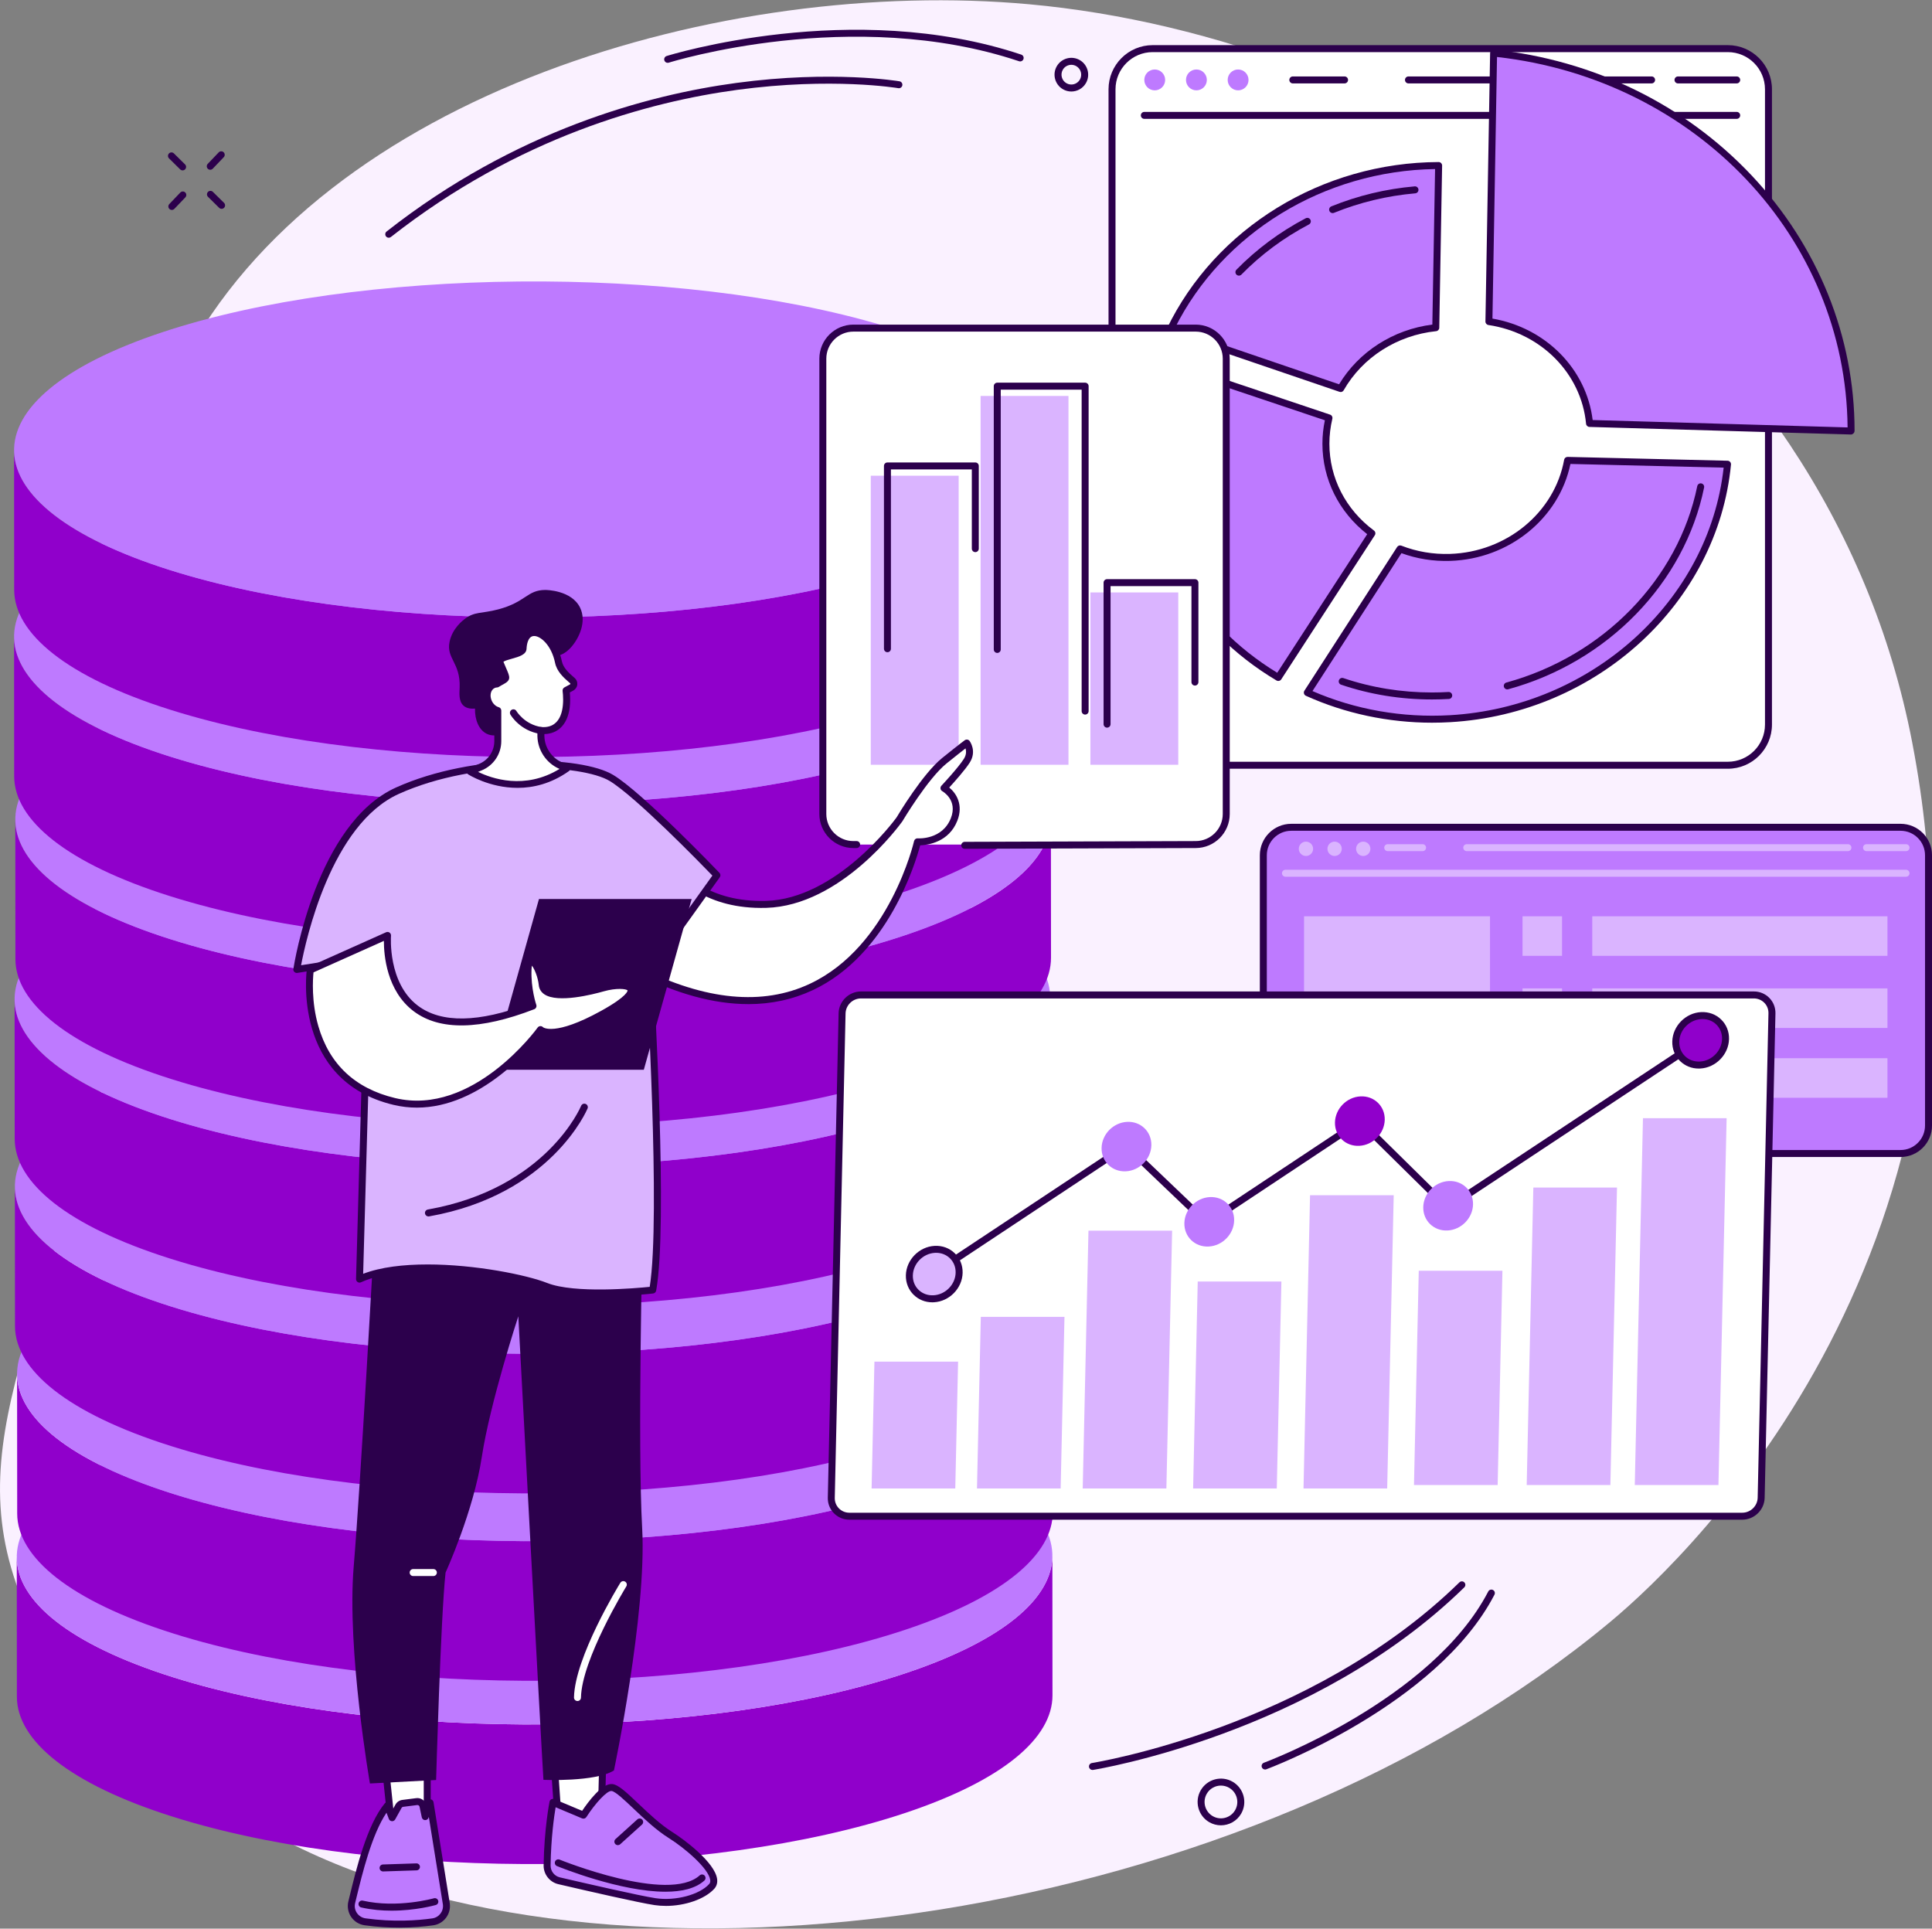 <svg width="561" height="560" viewBox="0 0 561 560" fill="none" xmlns="http://www.w3.org/2000/svg">
<rect x="0" y="0" width="561" height="560" fill="#808080" stroke="none"/>
<g clip-path="url(#clip0_2682_2354)">
<path d="M6.361 464.263C22.69 504.655 61.054 523.677 85.575 535.836C182.227 583.76 361.438 559.157 467.523 470.97C492.347 450.332 583.282 361.445 555.26 215.608C530.488 86.684 405.21 10.886 298.798 1.233C210.638 -6.768 93.758 26.765 52.844 105.568C27.116 155.12 57.822 170.753 36.586 282.933C18.205 380.029 -13.61 414.858 6.364 464.266L6.361 464.263Z" fill="#FAF1FF"/>
<path d="M305.58 451.721L305.61 492.257C305.629 504.542 291.435 516.857 262.92 526.385C205.889 545.437 112.821 546.244 53.205 528.427C52.224 528.133 51.259 527.838 50.297 527.535C20.091 518.019 4.92 505.364 4.902 492.678L4.871 452.141C4.889 464.827 20.063 477.48 50.267 486.998C51.229 487.302 52.194 487.596 53.174 487.891C112.791 505.707 205.858 504.904 262.889 485.848C291.405 476.321 305.598 464.006 305.58 451.721Z" fill="#9000CB"/>
<path d="M257.262 415.968C258.245 416.263 259.21 416.557 260.175 416.864C319.639 435.597 320.852 466.48 262.89 485.848C205.862 504.901 112.791 505.707 53.174 487.891C52.194 487.599 51.229 487.302 50.267 486.998C-9.187 468.265 -10.4 437.382 47.562 418.014C104.584 398.961 197.645 398.155 257.262 415.971V415.968Z" fill="#BE7AFF"/>
<path d="M305.67 398.504L305.7 439.041C305.719 451.325 291.525 463.641 263.01 473.168C205.982 492.221 112.911 493.027 53.294 475.211C52.314 474.916 51.349 474.622 50.387 474.318C20.181 464.803 5.01 452.147 4.992 439.461L4.961 398.925C4.979 411.611 20.153 424.263 50.357 433.782C51.319 434.085 52.284 434.38 53.264 434.674C112.881 452.491 205.948 451.687 262.979 432.632C291.495 423.104 305.688 410.789 305.67 398.504Z" fill="#9000CB"/>
<path d="M257.352 362.752C258.335 363.046 259.3 363.341 260.265 363.647C319.729 382.381 320.942 413.264 262.979 432.632C205.952 451.684 112.881 452.491 53.264 434.674C52.284 434.383 51.319 434.085 50.357 433.782C-9.097 415.048 -10.31 384.165 47.652 364.797C104.674 345.745 197.735 344.938 257.352 362.755V362.752Z" fill="#BE7AFF"/>
<path d="M305.033 344.089L305.064 384.625C305.082 396.91 290.889 409.225 262.373 418.753C205.345 437.805 112.274 438.612 52.658 420.795C51.678 420.504 50.712 420.206 49.751 419.903C19.544 410.387 4.373 397.732 4.355 385.045L4.324 344.509C4.343 357.195 19.516 369.848 49.72 379.366C50.682 379.67 51.647 379.964 52.627 380.259C112.244 398.075 205.311 397.272 262.342 378.216C290.858 368.689 305.051 356.373 305.033 344.089Z" fill="#9000CB"/>
<path d="M256.715 308.336C257.698 308.631 258.663 308.925 259.628 309.232C319.092 327.962 320.305 358.848 262.343 378.216C205.315 397.269 112.244 398.075 52.628 380.259C51.647 379.964 50.682 379.67 49.72 379.366C-9.734 360.633 -10.947 329.75 47.015 310.382C104.037 291.329 197.098 290.523 256.715 308.339V308.336Z" fill="#BE7AFF"/>
<path d="M304.947 289.713L304.978 330.25C304.996 342.534 290.803 354.849 262.287 364.377C205.259 383.429 112.189 384.236 52.572 366.419C51.592 366.125 50.627 365.831 49.665 365.527C19.458 356.012 4.287 343.356 4.269 330.67L4.238 290.133C4.257 302.82 19.43 315.472 49.634 324.991C50.596 325.294 51.561 325.589 52.541 325.883C112.158 343.699 205.225 342.896 262.256 323.841C290.772 314.313 304.965 301.998 304.947 289.713Z" fill="#9000CB"/>
<path d="M256.629 253.961C257.612 254.255 258.578 254.549 259.543 254.856C319.006 273.586 320.219 304.472 262.257 323.841C205.226 342.893 112.158 343.699 52.542 325.883C51.561 325.592 50.596 325.294 49.634 324.991C-9.82 306.257 -11.033 275.374 46.929 256.006C103.951 236.954 197.012 236.147 256.629 253.964V253.961Z" fill="#BE7AFF"/>
<path d="M305.154 237.539L305.185 278.076C305.203 290.36 291.01 302.675 262.494 312.203C205.466 331.255 112.396 332.062 52.779 314.245C51.799 313.954 50.834 313.657 49.872 313.353C19.665 303.838 4.494 291.182 4.476 278.496L4.445 237.959C4.464 250.646 19.637 263.298 49.841 272.817C50.803 273.12 51.768 273.415 52.748 273.709C112.365 291.526 205.432 290.722 262.463 271.667C290.979 262.139 305.172 249.824 305.154 237.539Z" fill="#9000CB"/>
<path d="M256.836 201.787C257.82 202.081 258.785 202.375 259.75 202.682C319.213 221.412 320.426 252.299 262.464 271.667C205.436 290.719 112.365 291.526 52.749 273.709C51.768 273.418 50.803 273.12 49.841 272.817C-9.613 254.083 -10.826 223.2 47.136 203.832C104.158 184.78 197.219 183.973 256.836 201.79V201.787Z" fill="#BE7AFF"/>
<path d="M304.795 184.433L304.825 224.97C304.844 237.254 290.65 249.569 262.135 259.097C205.107 278.149 112.036 278.956 52.419 261.139C51.439 260.848 50.474 260.551 49.512 260.247C19.306 250.731 4.135 238.076 4.117 225.39L4.086 184.853C4.104 197.54 19.278 210.192 49.482 219.71C50.444 220.014 51.409 220.308 52.389 220.603C112.006 238.419 205.073 237.616 262.104 218.561C290.62 209.033 304.813 196.718 304.795 184.433Z" fill="#9000CB"/>
<path d="M256.481 148.681C257.464 148.975 258.429 149.269 259.394 149.576C318.858 168.306 320.071 199.192 262.108 218.561C205.08 237.613 112.01 238.419 52.393 220.603C51.413 220.312 50.448 220.014 49.486 219.711C-9.968 200.977 -11.182 170.094 46.781 150.726C103.803 131.674 196.864 130.867 256.481 148.684V148.681Z" fill="#BE7AFF"/>
<path d="M304.795 130.287L304.825 170.824C304.844 183.108 290.65 195.424 262.135 204.951C205.107 224.004 112.036 224.81 52.419 206.994C51.439 206.702 50.474 206.405 49.512 206.101C19.306 196.586 4.135 183.93 4.117 171.244L4.086 130.708C4.104 143.394 19.278 156.046 49.482 165.565C50.444 165.868 51.409 166.163 52.389 166.457C112.006 184.274 205.073 183.47 262.104 164.415C290.62 154.887 304.813 142.572 304.795 130.287Z" fill="#9000CB"/>
<path d="M256.481 94.538C257.464 94.832 258.429 95.127 259.394 95.433C318.858 114.164 320.071 145.05 262.108 164.418C205.08 183.47 112.01 184.277 52.393 166.46C51.413 166.166 50.448 165.871 49.486 165.568C-9.968 146.834 -11.182 115.951 46.781 96.583C103.803 77.531 196.864 76.724 256.481 94.541V94.538Z" fill="#BE7AFF"/>
<path d="M551.874 240.21H374.948C370.468 240.21 366.836 243.846 366.836 248.33V326.815C366.836 331.3 370.468 334.935 374.948 334.935H551.874C556.355 334.935 559.987 331.3 559.987 326.815V248.33C559.987 243.846 556.355 240.21 551.874 240.21Z" fill="#BE7AFF"/>
<path d="M551.877 335.947H374.947C369.917 335.947 365.824 331.85 365.824 326.815V248.33C365.824 243.295 369.917 239.198 374.947 239.198H551.877C556.907 239.198 561 243.295 561 248.33V326.815C561 331.85 556.907 335.947 551.877 335.947ZM374.947 241.222C371.032 241.222 367.849 244.411 367.849 248.327V326.812C367.849 330.731 371.035 333.917 374.947 333.917H551.877C555.792 333.917 558.975 330.728 558.975 326.812V248.327C558.975 244.408 555.789 241.222 551.877 241.222H374.947Z" fill="#2C004C"/>
<path d="M553.462 254.568H373.261C372.7 254.568 372.25 254.114 372.25 253.556C372.25 252.998 372.703 252.544 373.261 252.544H553.462C554.023 252.544 554.473 252.998 554.473 253.556C554.473 254.114 554.019 254.568 553.462 254.568Z" fill="#DAB4FF"/>
<path d="M381.293 246.457C381.293 247.607 380.362 248.539 379.213 248.539C378.064 248.539 377.133 247.607 377.133 246.457C377.133 245.307 378.064 244.375 379.213 244.375C380.362 244.375 381.293 245.307 381.293 246.457Z" fill="#DAB4FF"/>
<path d="M389.613 246.457C389.613 247.607 388.682 248.539 387.533 248.539C386.384 248.539 385.453 247.607 385.453 246.457C385.453 245.307 386.384 244.375 387.533 244.375C388.682 244.375 389.613 245.307 389.613 246.457Z" fill="#DAB4FF"/>
<path d="M397.93 246.457C397.93 247.607 396.999 248.539 395.85 248.539C394.701 248.539 393.77 247.607 393.77 246.457C393.77 245.307 394.701 244.375 395.85 244.375C396.999 244.375 397.93 245.307 397.93 246.457Z" fill="#DAB4FF"/>
<path d="M553.461 247.138H541.988C541.427 247.138 540.977 246.684 540.977 246.126C540.977 245.567 541.43 245.114 541.988 245.114H553.461C554.021 245.114 554.472 245.567 554.472 246.126C554.472 246.684 554.018 247.138 553.461 247.138Z" fill="#DAB4FF"/>
<path d="M536.588 247.138H425.902C425.341 247.138 424.891 246.684 424.891 246.126C424.891 245.567 425.344 245.114 425.902 245.114H536.588C537.148 245.114 537.599 245.567 537.599 246.126C537.599 246.684 537.145 247.138 536.588 247.138Z" fill="#DAB4FF"/>
<path d="M413.081 247.138H402.956C402.396 247.138 401.945 246.684 401.945 246.126C401.945 245.567 402.399 245.114 402.956 245.114H413.081C413.642 245.114 414.092 245.567 414.092 246.126C414.092 246.684 413.639 247.138 413.081 247.138Z" fill="#DAB4FF"/>
<path d="M432.652 266.052H378.66V318.747H432.652V266.052Z" fill="#DAB4FF"/>
<path d="M453.575 266.052H442.102V277.536H453.575V266.052Z" fill="#DAB4FF"/>
<path d="M548.06 266.052H462.348V277.536H548.06V266.052Z" fill="#DAB4FF"/>
<path d="M453.575 286.993H442.102V298.477H453.575V286.993Z" fill="#DAB4FF"/>
<path d="M548.06 286.993H462.348V298.477H548.06V286.993Z" fill="#DAB4FF"/>
<path d="M453.575 307.938H442.102V319.422H453.575V307.938Z" fill="#DAB4FF"/>
<path d="M548.06 307.263H462.348V318.747H548.06V307.263Z" fill="#DAB4FF"/>
<path d="M505.895 440.246H246.648C243.677 440.246 241.321 437.851 241.388 434.895L244.522 294.239C244.59 291.283 247.05 288.888 250.021 288.888H509.268C512.239 288.888 514.595 291.283 514.528 294.239L511.394 434.895C511.327 437.851 508.867 440.246 505.895 440.246Z" fill="white"/>
<path d="M505.893 441.258H246.647C244.928 441.258 243.329 440.59 242.14 439.375C240.961 438.17 240.336 436.569 240.373 434.874L243.507 294.218C243.583 290.722 246.506 287.876 250.02 287.876H509.266C510.985 287.876 512.584 288.545 513.773 289.759C514.952 290.964 515.577 292.565 515.541 294.261L512.407 434.916C512.33 438.412 509.407 441.258 505.893 441.258ZM250.017 289.903C247.596 289.903 245.584 291.86 245.529 294.264L242.395 434.92C242.37 436.066 242.793 437.149 243.586 437.958C244.389 438.78 245.477 439.234 246.644 439.234H505.89C508.311 439.234 510.326 437.278 510.378 434.874L513.512 294.218C513.537 293.071 513.114 291.992 512.321 291.179C511.518 290.357 510.431 289.903 509.263 289.903H250.017Z" fill="#2C004C"/>
<path d="M307.985 432.193H283.688L284.8 382.368H309.094L307.985 432.193Z" fill="#DAB4FF"/>
<path d="M277.384 432.193H253.09L253.911 395.367H278.205L277.384 432.193Z" fill="#DAB4FF"/>
<path d="M338.685 432.193H314.391L316.06 357.339H340.354L338.685 432.193Z" fill="#DAB4FF"/>
<path d="M370.743 432.193H346.449L347.788 372.102H372.085L370.743 432.193Z" fill="#DAB4FF"/>
<path d="M402.801 432.193H378.504L380.403 347.048H404.697L402.801 432.193Z" fill="#DAB4FF"/>
<path d="M434.879 431.187H410.582L411.97 368.971H436.264L434.879 431.187Z" fill="#DAB4FF"/>
<path d="M467.609 431.187H443.312L445.239 344.813H469.533L467.609 431.187Z" fill="#DAB4FF"/>
<path d="M498.989 431.188H474.695L477.07 324.681H501.364L498.989 431.188Z" fill="#DAB4FF"/>
<path d="M271.077 370.823C270.749 370.823 270.427 370.663 270.231 370.369C269.922 369.903 270.05 369.274 270.516 368.965L326.46 331.875C326.855 331.614 327.376 331.66 327.716 331.985L350.591 353.819L394.381 324.758C394.78 324.494 395.31 324.543 395.65 324.88L420.498 349.369L493.261 301.222C493.726 300.912 494.354 301.041 494.664 301.507C494.973 301.973 494.844 302.602 494.379 302.912L420.933 351.51C420.535 351.774 420.005 351.721 419.665 351.387L394.82 326.901L351.038 355.956C350.643 356.217 350.122 356.171 349.779 355.846L326.904 334.009L271.634 370.654C271.463 370.768 271.27 370.823 271.077 370.823Z" fill="#2C004C"/>
<path d="M334.323 332.543C334.234 336.508 330.928 339.891 326.937 340.099C322.945 340.308 319.783 337.266 319.869 333.301C319.958 329.336 323.263 325.953 327.255 325.745C331.247 325.536 334.409 328.578 334.323 332.543Z" fill="#BE7AFF"/>
<path d="M402.092 325.144C402.003 329.109 398.698 332.491 394.706 332.7C390.714 332.908 387.553 329.866 387.638 325.901C387.727 321.936 391.033 318.554 395.025 318.345C399.016 318.137 402.178 321.179 402.092 325.144Z" fill="#9000CB"/>
<path d="M358.362 354.383C358.273 358.348 354.967 361.731 350.976 361.939C346.984 362.148 343.822 359.106 343.908 355.141C343.997 351.176 347.302 347.793 351.294 347.585C355.286 347.376 358.448 350.418 358.362 354.383Z" fill="#BE7AFF"/>
<path d="M278.506 369.559C278.417 373.524 275.112 376.907 271.12 377.115C267.128 377.324 263.967 374.282 264.052 370.317C264.141 366.352 267.447 362.969 271.439 362.761C275.431 362.552 278.592 365.594 278.506 369.559Z" fill="#DAB4FF"/>
<path d="M270.728 378.14C268.672 378.14 266.77 377.385 265.33 375.987C263.804 374.506 262.992 372.485 263.041 370.295C263.139 365.818 266.886 361.985 271.386 361.749C273.617 361.633 275.687 362.393 277.232 363.89C278.757 365.371 279.569 367.391 279.52 369.581C279.422 374.058 275.675 377.891 271.175 378.127C271.025 378.137 270.878 378.14 270.728 378.14ZM271.827 363.764C271.717 363.764 271.604 363.764 271.493 363.773C268.026 363.954 265.143 366.901 265.066 370.338C265.029 371.958 265.624 373.448 266.739 374.53C267.872 375.628 269.41 376.186 271.065 376.1C274.533 375.919 277.415 372.973 277.492 369.535C277.529 367.916 276.934 366.426 275.819 365.343C274.762 364.316 273.356 363.764 271.827 363.764Z" fill="#2C004C"/>
<path d="M427.729 349.725C427.64 353.69 424.335 357.073 420.343 357.281C416.351 357.49 413.189 354.448 413.275 350.483C413.364 346.518 416.67 343.135 420.661 342.927C424.653 342.718 427.815 345.76 427.729 349.725Z" fill="#BE7AFF"/>
<path d="M501.049 301.685C500.96 305.65 497.655 309.032 493.663 309.241C489.671 309.449 486.51 306.407 486.595 302.442C486.684 298.477 489.99 295.095 493.982 294.886C497.973 294.678 501.135 297.72 501.049 301.685Z" fill="#9000CB"/>
<path d="M493.271 310.265C491.215 310.265 489.312 309.511 487.873 308.112C486.347 306.631 485.535 304.61 485.584 302.421C485.685 297.944 489.429 294.111 493.929 293.875C496.156 293.761 498.23 294.518 499.771 296.015C501.297 297.496 502.109 299.517 502.06 301.706C501.959 306.184 498.215 310.017 493.715 310.253C493.565 310.262 493.418 310.265 493.267 310.265H493.271ZM494.37 295.892C494.26 295.892 494.147 295.892 494.036 295.901C490.569 296.082 487.686 299.029 487.609 302.467C487.572 304.086 488.167 305.576 489.282 306.659C490.415 307.76 491.95 308.315 493.611 308.229C497.079 308.048 499.961 305.101 500.038 301.663C500.075 300.044 499.48 298.554 498.365 297.472C497.308 296.444 495.902 295.892 494.373 295.892H494.37Z" fill="#2C004C"/>
<path d="M501.718 14.118H334.699C328.182 14.118 322.898 19.407 322.898 25.93V210.385C322.898 216.909 328.182 222.197 334.699 222.197H501.718C508.235 222.197 513.519 216.909 513.519 210.385V25.93C513.519 19.407 508.235 14.118 501.718 14.118Z" fill="white"/>
<path d="M501.717 223.209H334.698C327.634 223.209 321.887 217.457 321.887 210.385V25.93C321.887 18.859 327.634 13.106 334.698 13.106H501.717C508.782 13.106 514.529 18.859 514.529 25.93V210.385C514.529 217.457 508.782 223.209 501.717 223.209ZM334.698 15.133C328.749 15.133 323.912 19.978 323.912 25.93V210.385C323.912 216.34 328.752 221.182 334.698 221.182H501.717C507.666 221.182 512.504 216.337 512.504 210.385V25.93C512.504 19.975 507.663 15.133 501.717 15.133H334.698Z" fill="#2C004C"/>
<path d="M504.293 34.514H332.281C331.72 34.514 331.27 34.06 331.27 33.502C331.27 32.944 331.723 32.49 332.281 32.49H504.293C504.853 32.49 505.304 32.944 505.304 33.502C505.304 34.06 504.85 34.514 504.293 34.514Z" fill="#2C004C"/>
<path d="M338.331 23.204C338.331 24.876 336.977 26.234 335.304 26.234C333.631 26.234 332.277 24.879 332.277 23.204C332.277 21.53 333.631 20.175 335.304 20.175C336.977 20.175 338.331 21.53 338.331 23.204Z" fill="#BE7AFF"/>
<path d="M347.406 26.234C349.077 26.234 350.432 24.878 350.432 23.204C350.432 21.531 349.077 20.175 347.406 20.175C345.734 20.175 344.379 21.531 344.379 23.204C344.379 24.878 345.734 26.234 347.406 26.234Z" fill="#BE7AFF"/>
<path d="M359.511 26.234C361.183 26.234 362.538 24.878 362.538 23.204C362.538 21.531 361.183 20.175 359.511 20.175C357.84 20.175 356.484 21.531 356.484 23.204C356.484 24.878 357.84 26.234 359.511 26.234Z" fill="#BE7AFF"/>
<path d="M504.291 24.219H487.245C486.685 24.219 486.234 23.765 486.234 23.207C486.234 22.649 486.688 22.195 487.245 22.195H504.291C504.852 22.195 505.302 22.649 505.302 23.207C505.302 23.765 504.848 24.219 504.291 24.219Z" fill="#2C004C"/>
<path d="M479.579 24.219H408.98C408.419 24.219 407.969 23.765 407.969 23.207C407.969 22.649 408.422 22.195 408.98 22.195H479.579C480.14 22.195 480.59 22.649 480.59 23.207C480.59 23.765 480.137 24.219 479.579 24.219Z" fill="#2C004C"/>
<path d="M390.424 24.219H375.398C374.837 24.219 374.387 23.765 374.387 23.207C374.387 22.649 374.84 22.195 375.398 22.195H390.424C390.985 22.195 391.435 22.649 391.435 23.207C391.435 23.765 390.982 24.219 390.424 24.219Z" fill="#2C004C"/>
<path d="M389.288 112.811C394.787 103.179 405.023 96.378 416.912 95.145L417.739 48.062C383.584 48.175 353.439 67.439 339.711 95.909L389.288 112.808V112.811Z" fill="#BE7AFF"/>
<path d="M389.289 113.826C389.179 113.826 389.072 113.808 388.961 113.771L339.384 96.871C339.108 96.776 338.888 96.571 338.777 96.304C338.667 96.037 338.673 95.734 338.799 95.473C352.928 66.172 383.912 47.166 417.737 47.053H417.74C418.01 47.053 418.27 47.163 418.46 47.356C418.65 47.55 418.757 47.813 418.751 48.086L417.924 95.17C417.915 95.682 417.526 96.108 417.017 96.16C405.67 97.335 395.634 103.75 390.168 113.32C389.984 113.642 389.644 113.832 389.289 113.832V113.826ZM341.127 95.323L388.833 111.585C394.555 102.097 404.573 95.685 415.914 94.24L416.708 49.086C384.455 49.57 354.996 67.595 341.127 95.323Z" fill="#2C004C"/>
<path d="M386.956 61.876C386.555 61.876 386.178 61.637 386.019 61.242C385.811 60.723 386.059 60.131 386.577 59.923C394.306 56.792 402.452 54.839 410.785 54.115C411.339 54.066 411.832 54.48 411.881 55.038C411.93 55.596 411.517 56.087 410.959 56.136C402.829 56.841 394.882 58.745 387.336 61.803C387.211 61.852 387.082 61.876 386.956 61.876Z" fill="#2C004C"/>
<path d="M359.746 80.033C359.492 80.033 359.235 79.938 359.038 79.745C358.64 79.352 358.631 78.712 359.023 78.313C364.859 72.349 371.627 67.322 379.145 63.373C379.641 63.112 380.251 63.302 380.511 63.799C380.771 64.296 380.581 64.906 380.085 65.167C372.754 69.018 366.155 73.918 360.469 79.73C360.27 79.932 360.01 80.033 359.746 80.033Z" fill="#2C004C"/>
<path d="M455.179 133.679C452.379 149.15 438.299 161.312 421.051 161.848C415.907 162.008 410.993 161.118 406.536 159.38L379.613 201.106C392.128 206.761 406.266 209.53 421.054 208.68C464.057 206.209 497.869 173.802 501.625 134.792L455.182 133.679H455.179Z" fill="#BE7AFF"/>
<path d="M415.892 209.842C403.166 209.842 390.581 207.175 379.197 202.029C378.928 201.906 378.725 201.673 378.643 201.391C378.56 201.109 378.603 200.802 378.762 200.554L405.685 158.828C405.945 158.423 406.454 158.26 406.904 158.432C411.374 160.177 416.128 160.983 421.021 160.833C437.463 160.321 451.408 148.825 454.184 133.495C454.273 133.004 454.698 132.658 455.204 132.664L501.647 133.777C501.929 133.783 502.193 133.909 502.379 134.118C502.566 134.326 502.655 134.608 502.631 134.887C498.761 175.083 463.714 207.239 421.11 209.689C419.37 209.79 417.629 209.839 415.892 209.839V209.842ZM381.106 200.658C393.473 206.037 407.235 208.456 420.993 207.668C462.226 205.298 496.206 174.479 500.501 135.78L456.01 134.712C452.713 150.548 438.167 162.33 421.085 162.86C416.196 163.017 411.444 162.259 406.944 160.615L381.106 200.658Z" fill="#2C004C"/>
<path d="M415.805 203.093C406.71 203.093 397.831 201.652 389.419 198.809C388.889 198.631 388.604 198.055 388.785 197.524C388.963 196.994 389.538 196.708 390.068 196.889C398.273 199.662 406.933 201.066 415.808 201.066C417.401 201.066 419.016 201.02 420.609 200.928C421.17 200.894 421.644 201.321 421.678 201.882C421.709 202.44 421.283 202.918 420.725 202.952C419.096 203.047 417.441 203.093 415.808 203.093H415.805Z" fill="#2C004C"/>
<path d="M437.669 200.177C437.225 200.177 436.818 199.879 436.692 199.428C436.545 198.889 436.864 198.331 437.403 198.183C465.578 190.493 487.339 168.107 492.838 141.152C492.948 140.603 493.481 140.248 494.033 140.361C494.581 140.474 494.933 141.008 494.823 141.557C489.171 169.254 466.844 192.25 437.936 200.137C437.847 200.161 437.758 200.174 437.669 200.174V200.177Z" fill="#2C004C"/>
<path d="M371.188 196.715L398.359 154.866C390.231 148.843 385.008 139.469 385.008 128.837C385.008 126.267 385.317 123.765 385.896 121.352L336.129 104.654C333.455 112.499 332.012 120.843 332.012 129.487C332.012 158.113 347.703 182.762 371.188 196.712V196.715Z" fill="#BE7AFF"/>
<path d="M371.188 197.73C371.013 197.73 370.832 197.684 370.673 197.589C345.831 182.832 331 157.374 331 129.49C331 120.913 332.403 112.449 335.17 104.329C335.35 103.802 335.92 103.517 336.45 103.695L386.217 120.392C386.717 120.557 387.002 121.079 386.879 121.588C386.309 123.961 386.021 126.399 386.021 128.834C386.021 138.763 390.739 147.954 398.962 154.047C399.391 154.366 399.501 154.964 399.207 155.415L372.036 197.264C371.843 197.561 371.519 197.724 371.188 197.724V197.73ZM336.769 105.939C334.284 113.557 333.025 121.471 333.025 129.49C333.025 156.338 347.154 180.885 370.872 195.344L396.998 155.105C388.723 148.628 383.996 139.107 383.996 128.84C383.996 126.552 384.235 124.265 384.707 122.026L336.769 105.942V105.939Z" fill="#2C004C"/>
<path d="M432.344 93.367C448.051 95.706 460.127 107.89 461.564 122.946L537.509 125.148C537.509 125.117 537.509 125.084 537.509 125.053C537.509 69.285 493.118 21.561 433.704 15.418L432.344 93.367Z" fill="#BE7AFF"/>
<path d="M537.496 126.163C537.496 126.163 537.48 126.163 537.474 126.163L461.529 123.961C461.017 123.946 460.597 123.553 460.551 123.044C459.161 108.442 447.498 96.651 432.192 94.369C431.69 94.296 431.319 93.857 431.328 93.348L432.689 15.4C432.695 15.118 432.817 14.848 433.029 14.658C433.24 14.471 433.522 14.382 433.804 14.409C462.681 17.396 489.251 30.365 508.619 50.932C527.897 71.404 538.516 97.727 538.516 125.053C538.516 125.326 538.405 125.639 538.209 125.829C538.019 126.016 537.762 126.163 537.496 126.163ZM462.469 121.959L536.488 124.105C535.991 69.012 492.477 23.036 434.692 16.544L433.366 92.505C448.852 95.182 460.643 107.12 462.466 121.959H462.469Z" fill="#2C004C"/>
<path d="M347.195 95.271H247.795C242.897 95.271 238.926 99.245 238.926 104.148V236.349C238.926 241.252 242.897 245.227 247.795 245.227H347.195C352.093 245.227 356.064 241.252 356.064 236.349V104.148C356.064 99.245 352.093 95.271 347.195 95.271Z" fill="white"/>
<path d="M278.368 138.126H252.852V222.059H278.368V138.126Z" fill="#DAB4FF"/>
<path d="M310.255 114.964H284.738V222.059H310.255V114.964Z" fill="#DAB4FF"/>
<path d="M342.137 172.02H316.621V222.059H342.137V172.02Z" fill="#DAB4FF"/>
<path d="M257.687 189.376C257.126 189.376 256.676 188.923 256.676 188.364V135.289C256.676 134.731 257.129 134.277 257.687 134.277H283.203C283.764 134.277 284.214 134.731 284.214 135.289V159.303C284.214 159.861 283.761 160.315 283.203 160.315C282.645 160.315 282.192 159.861 282.192 159.303V136.304H258.701V188.364C258.701 188.923 258.247 189.376 257.69 189.376H257.687Z" fill="#2C004C"/>
<path d="M315.091 207.487C314.53 207.487 314.08 207.033 314.08 206.475V113.139H290.588V188.573C290.588 189.131 290.135 189.585 289.577 189.585C289.02 189.585 288.566 189.131 288.566 188.573V112.124C288.566 111.566 289.02 111.112 289.577 111.112H315.094C315.654 111.112 316.105 111.566 316.105 112.124V206.475C316.105 207.033 315.651 207.487 315.094 207.487H315.091Z" fill="#2C004C"/>
<path d="M321.46 211.278C320.9 211.278 320.449 210.824 320.449 210.266V169.18C320.449 168.622 320.903 168.168 321.46 168.168H346.976C347.537 168.168 347.987 168.622 347.987 169.18V198.049C347.987 198.607 347.534 199.061 346.976 199.061C346.419 199.061 345.966 198.607 345.966 198.049V170.192H322.474V210.263C322.474 210.821 322.021 211.274 321.463 211.274L321.46 211.278Z" fill="#2C004C"/>
<path d="M280.128 246.46C279.57 246.46 279.117 246.009 279.117 245.451C279.117 244.893 279.567 244.436 280.124 244.433L347.195 244.212C351.53 244.212 355.056 240.686 355.056 236.349V104.148C355.056 99.812 351.533 96.286 347.198 96.286H247.798C243.466 96.286 239.94 99.812 239.94 104.148V236.349C239.94 240.686 243.463 244.212 247.798 244.212H248.741C249.302 244.212 249.752 244.666 249.752 245.224C249.752 245.782 249.299 246.236 248.741 246.236H247.798C242.348 246.236 237.918 241.799 237.918 236.346V104.145C237.918 98.69 242.351 94.256 247.798 94.256H347.198C352.648 94.256 357.081 98.693 357.081 104.145V236.346C357.081 241.802 352.648 246.236 347.198 246.236L280.131 246.457H280.128V246.46Z" fill="#2C004C"/>
<path d="M112.105 514.83L113.711 530.147L124.056 531.362V513.202L112.105 514.83Z" fill="white"/>
<path d="M124.054 532.374C124.015 532.374 123.975 532.374 123.935 532.368L113.589 531.153C113.118 531.098 112.75 530.724 112.701 530.252L111.096 514.934C111.037 514.392 111.423 513.898 111.966 513.824L123.917 512.193C124.208 512.156 124.499 512.242 124.719 512.435C124.94 512.628 125.065 512.904 125.065 513.199V531.359C125.065 531.647 124.943 531.923 124.725 532.116C124.538 532.282 124.3 532.371 124.051 532.371L124.054 532.374ZM114.631 529.234L123.043 530.221V514.361L113.213 515.701L114.631 529.234Z" fill="#2C004C"/>
<path d="M125.685 558.025C121.374 558.632 114.304 559.166 106.001 558.016C103.281 557.639 101.48 554.999 102.135 552.328C103.964 544.891 107.11 530.788 112.517 524.25L113.859 527.795L115.713 524.456C115.967 523.999 116.423 523.689 116.941 523.625L121.003 523.11C121.852 523.002 122.639 523.564 122.817 524.401L123.464 527.476L124.879 523.438L129.603 552.837C129.934 555.348 128.191 557.666 125.685 558.019V558.025Z" fill="#BE7AFF"/>
<path d="M115.905 559.706C112.863 559.706 109.481 559.519 105.866 559.019C104.282 558.801 102.858 557.915 101.963 556.593C101.069 555.275 100.775 553.634 101.154 552.088L101.547 550.485C103.418 542.778 106.555 529.878 111.739 523.607C111.969 523.327 112.33 523.196 112.686 523.254C113.041 523.312 113.338 523.557 113.467 523.895L114.037 525.4L114.833 523.968C115.244 523.229 115.985 522.73 116.821 522.622L120.881 522.107C122.103 521.954 123.258 522.671 123.69 523.787L123.929 523.107C124.082 522.668 124.514 522.395 124.974 522.432C125.436 522.475 125.81 522.822 125.883 523.282L130.607 552.68C131.015 555.765 128.87 558.599 125.828 559.028C123.276 559.387 119.885 559.709 115.905 559.709V559.706ZM112.226 526.339C107.956 532.677 105.208 543.99 103.513 550.96L103.121 552.57C102.876 553.573 103.057 554.597 103.639 555.452C104.215 556.302 105.128 556.869 106.145 557.01C114.254 558.136 121.172 557.636 125.546 557.019C127.489 556.747 128.861 554.931 128.604 552.972L124.517 527.544L124.422 527.814C124.272 528.243 123.849 528.51 123.402 528.488C122.949 528.458 122.572 528.13 122.477 527.685L121.83 524.609C121.763 524.29 121.46 524.073 121.135 524.113L117.073 524.628C116.874 524.652 116.699 524.772 116.601 524.947L114.747 528.283C114.554 528.626 114.181 528.832 113.789 528.801C113.396 528.774 113.056 528.519 112.915 528.148L112.229 526.333L112.226 526.339Z" fill="#2C004C"/>
<path d="M113.697 554.778C110.909 554.778 107.895 554.532 104.889 553.846C104.344 553.72 104.004 553.177 104.127 552.631C104.252 552.085 104.794 551.745 105.34 551.868C115.379 554.158 125.881 551.215 125.988 551.184C126.524 551.031 127.085 551.34 127.241 551.88C127.394 552.42 127.085 552.978 126.546 553.134C126.224 553.226 120.685 554.778 113.7 554.778H113.697Z" fill="#2C004C"/>
<path d="M111.23 543.392C110.688 543.392 110.238 542.959 110.219 542.414C110.201 541.856 110.639 541.386 111.197 541.368L120.896 541.049C120.896 541.049 120.917 541.049 120.929 541.049C121.472 541.049 121.922 541.481 121.94 542.027C121.959 542.585 121.521 543.055 120.963 543.073L111.264 543.392C111.264 543.392 111.243 543.392 111.23 543.392Z" fill="#2C004C"/>
<path d="M160.566 506.676L162.117 529.028H174.564L175.143 506.676H160.566Z" fill="white"/>
<path d="M174.56 530.04H162.11C161.577 530.04 161.136 529.629 161.099 529.096L159.549 506.744C159.531 506.465 159.629 506.189 159.819 505.983C160.009 505.778 160.278 505.661 160.56 505.661H175.139C175.412 505.661 175.673 505.772 175.866 505.968C176.055 506.164 176.16 506.428 176.153 506.701L175.574 529.053C175.559 529.602 175.112 530.04 174.564 530.04H174.56ZM163.057 528.013H173.574L174.101 507.688H161.648L163.057 528.013Z" fill="#2C004C"/>
<path d="M158.862 541.644C158.832 543.76 160.275 545.615 162.333 546.093C169.49 547.762 185.613 551.472 190.212 552.159C196.18 553.048 203.517 551.218 206.669 547.725C209.822 544.229 199.608 535.885 194.758 532.849C187.556 528.338 180.635 519.427 177.734 519.025C174.833 518.623 169.416 527.05 169.416 527.05L160.563 523.328C160.563 523.328 159.019 530.92 158.859 541.644H158.862Z" fill="#BE7AFF"/>
<path d="M193.316 553.395C192.216 553.395 191.122 553.318 190.062 553.162C185.577 552.493 170.621 549.065 162.104 547.081C159.602 546.498 157.812 544.204 157.852 541.629C158.012 530.936 159.559 523.202 159.574 523.125C159.635 522.828 159.825 522.573 160.092 522.432C160.361 522.291 160.677 522.276 160.956 522.395L169.034 525.793C170.787 523.177 174.898 517.618 177.872 518.025C179.567 518.259 181.711 520.227 185.351 523.689C188.368 526.553 191.787 529.801 195.292 531.997C198.432 533.962 207.549 540.675 208.229 545.566C208.382 546.667 208.101 547.651 207.417 548.409C204.679 551.441 198.904 553.401 193.313 553.401L193.316 553.395ZM161.339 524.75C160.91 527.299 159.997 533.619 159.877 541.659C159.853 543.288 160.983 544.738 162.564 545.109C169.396 546.701 185.783 550.475 190.363 551.159C196.122 552.018 203.101 550.172 205.919 547.047C206.097 546.851 206.324 546.51 206.229 545.842C205.769 542.545 198.962 536.679 194.223 533.711C190.543 531.408 187.048 528.087 183.96 525.155C181.389 522.714 178.73 520.187 177.597 520.031C176.237 519.841 172.717 523.794 170.269 527.599C170.002 528.013 169.478 528.176 169.025 527.986L161.335 524.753L161.339 524.75Z" fill="#2C004C"/>
<path d="M193.213 549.28C180.137 549.28 162.718 542.236 161.731 541.834C161.214 541.622 160.966 541.031 161.177 540.512C161.388 539.994 161.98 539.746 162.497 539.957C162.813 540.086 194.092 552.739 203.175 544.53C203.589 544.155 204.229 544.186 204.606 544.603C204.98 545.017 204.949 545.658 204.532 546.035C201.916 548.399 197.835 549.28 193.213 549.28Z" fill="#2C004C"/>
<path d="M179.409 535.756C179.133 535.756 178.857 535.643 178.658 535.422C178.285 535.005 178.318 534.367 178.732 533.99L185.064 528.274C185.481 527.9 186.121 527.933 186.495 528.347C186.869 528.764 186.835 529.402 186.421 529.779L180.089 535.495C179.896 535.67 179.654 535.756 179.412 535.756H179.409Z" fill="#2C004C"/>
<path d="M108.574 360.967C108.574 360.967 104.717 430.841 102.698 454.959C100.679 479.081 107.419 517.851 107.419 517.851L126.636 516.839C126.636 516.839 127.954 469.697 129.381 456.606C129.381 456.606 137.5 438.86 139.904 423.031C142.309 407.201 150.504 382.203 150.504 382.203C150.504 382.203 157.158 506.989 157.802 516.793C157.802 516.793 172.871 517.464 178.272 514.063C178.272 514.063 187.846 468.562 186.47 443.806C185.095 419.05 186.605 357.545 186.605 357.545L108.577 360.967H108.574Z" fill="#2C004C"/>
<path d="M125.841 457.618H119.968C119.407 457.618 118.957 457.164 118.957 456.606C118.957 456.048 119.41 455.594 119.968 455.594H125.841C126.401 455.594 126.852 456.048 126.852 456.606C126.852 457.164 126.398 457.618 125.841 457.618Z" fill="white"/>
<path d="M167.683 493.907H167.665C167.104 493.898 166.66 493.435 166.672 492.877C166.887 481.23 179.591 460.451 180.133 459.574C180.427 459.099 181.049 458.952 181.527 459.243C182.002 459.538 182.152 460.16 181.858 460.639C181.729 460.85 168.902 481.819 168.697 492.917C168.688 493.469 168.235 493.91 167.686 493.91L167.683 493.907Z" fill="white"/>
<path d="M192.686 249.217C194.086 249.106 200.952 263.182 222.439 262.593C243.927 262.004 261.169 237.935 261.169 237.935C261.169 237.935 268.592 225.408 274.222 220.882C279.853 216.353 280.739 215.755 280.739 215.755C280.739 215.755 282.503 218.11 280.739 220.882C278.974 223.654 274.097 228.837 274.097 228.837C274.097 228.837 279.467 231.79 277.044 237.935C274.259 245.006 266.407 244.436 266.407 244.436C266.407 244.436 250.474 315.043 184.629 281.492L192.683 249.217H192.686Z" fill="white"/>
<path d="M217.285 291.553C207.218 291.553 196.146 288.499 184.171 282.396C183.751 282.182 183.534 281.707 183.647 281.247L191.701 248.971C191.805 248.548 192.17 248.242 192.605 248.208C193.392 248.14 193.925 248.738 195.089 250.038C198.306 253.629 205.839 262.019 222.41 261.581C242.798 261.02 259.586 238.383 260.318 237.377C260.87 236.448 267.98 224.596 273.584 220.091C279.184 215.586 280.127 214.939 280.167 214.914C280.614 214.614 281.218 214.715 281.543 215.148C281.632 215.267 283.706 218.104 281.586 221.428C280.213 223.584 277.107 227.055 275.63 228.668C277.637 230.296 279.821 233.642 277.98 238.312C275.529 244.534 269.448 245.365 267.19 245.454C265.882 250.397 257.88 277.217 236.04 287.481C230.253 290.201 223.988 291.559 217.279 291.559L217.285 291.553ZM185.81 280.952C204.877 290.498 221.488 292.078 235.188 285.641C258.284 274.788 265.355 244.519 265.422 244.215C265.533 243.725 265.977 243.39 266.482 243.427C266.773 243.445 273.633 243.835 276.105 237.564C278.161 232.348 273.795 229.827 273.608 229.723C273.335 229.569 273.149 229.3 273.1 228.993C273.054 228.686 273.149 228.37 273.36 228.143C273.409 228.091 278.191 222.998 279.885 220.336C280.654 219.131 280.581 218.036 280.363 217.303C279.487 217.981 277.845 219.266 274.858 221.67C269.432 226.034 262.114 238.327 262.04 238.45C262.025 238.475 262.009 238.499 261.991 238.524C261.274 239.523 244.207 263.007 222.468 263.605C204.957 264.092 196.986 255.187 193.582 251.391C193.481 251.277 193.374 251.161 193.273 251.044L185.81 280.952Z" fill="#2C004C"/>
<path d="M86.187 281.492C86.187 281.492 92.635 239.83 115.416 229.579C138.2 219.327 169.019 220.753 177.52 225.871C186.019 230.989 208.171 254.135 208.171 254.135L188.595 281.492C188.595 281.492 193.068 355.128 189.532 374.57C189.532 374.57 167.757 377.112 158.52 373.472C149.283 369.832 118.915 364.73 104.396 371.406L107.034 278.177L86.184 281.495L86.187 281.492Z" fill="#DAB4FF"/>
<path d="M174.187 376.453C168.351 376.453 162.159 375.993 158.149 374.414C148.631 370.66 118.614 365.981 104.819 372.325C104.503 372.473 104.13 372.445 103.839 372.249C103.548 372.056 103.376 371.724 103.385 371.375L105.989 279.367L86.346 282.492C86.027 282.544 85.702 282.436 85.473 282.209C85.243 281.983 85.139 281.657 85.188 281.335C85.454 279.612 91.986 239.011 115.005 228.652C137.571 218.499 168.807 219.438 178.044 225.003C186.56 230.134 207.996 252.486 208.906 253.433C209.243 253.786 209.283 254.329 208.998 254.724L189.63 281.786C190.004 288.011 193.959 355.901 190.531 374.748C190.451 375.187 190.096 375.521 189.652 375.573C189.137 375.634 181.977 376.45 174.19 376.45L174.187 376.453ZM124.122 367.143C137.966 367.143 152.898 370.167 158.891 372.528C166.834 375.659 184.771 374.043 188.662 373.644C191.9 353.466 187.627 282.28 187.584 281.553C187.568 281.32 187.636 281.09 187.771 280.903L206.856 254.233C203.303 250.557 184.523 231.274 176.996 226.742C169.065 221.964 138.503 220.302 115.829 230.505C96.121 239.37 88.793 273.019 87.427 280.268L106.875 277.174C107.172 277.125 107.475 277.214 107.702 277.413C107.928 277.613 108.054 277.901 108.045 278.205L105.45 369.863C110.569 367.897 117.208 367.146 124.119 367.146L124.122 367.143Z" fill="#2C004C"/>
<path d="M124.406 353.206C123.925 353.206 123.496 352.859 123.41 352.369C123.312 351.817 123.68 351.292 124.231 351.194C158.663 345.104 168.644 321.332 168.739 321.093C168.95 320.575 169.538 320.326 170.056 320.535C170.574 320.743 170.825 321.335 170.614 321.854C170.512 322.105 160.102 346.907 124.581 353.193C124.522 353.203 124.461 353.209 124.403 353.209L124.406 353.206Z" fill="#2C004C"/>
<path d="M186.946 310.612H142.613L156.5 261.044H200.833L186.946 310.612Z" fill="#2C004C"/>
<path d="M90.09 281.651L112.527 271.612C112.527 271.612 109.365 309.664 154.761 292.093C154.761 292.093 153.088 287.202 153.324 281.492C153.56 275.779 156.976 281.308 157.454 285.951C157.932 290.593 168.59 288.707 174.993 286.88C181.399 285.049 189.805 286.248 174.993 294.426C160.181 302.605 156.936 298.956 156.936 298.956C156.936 298.956 138.022 325.448 114.488 319.82C85.54 312.896 90.093 281.654 90.093 281.654L90.09 281.651Z" fill="white"/>
<path d="M121.053 321.608C118.838 321.608 116.568 321.357 114.255 320.805C84.75 313.749 89.045 281.826 89.091 281.504C89.14 281.161 89.363 280.866 89.679 280.725L112.116 270.685C112.444 270.538 112.824 270.578 113.115 270.784C113.406 270.989 113.569 271.336 113.538 271.694C113.526 271.832 112.527 285.42 121.381 292.041C128.194 297.137 139.005 296.947 153.52 291.483C153.036 289.756 152.132 285.862 152.313 281.449C152.347 280.621 152.451 278.097 154.203 278.045C154.219 278.045 154.234 278.045 154.249 278.045C156.489 278.045 158.18 283.105 158.462 285.846C158.514 286.349 158.747 286.723 159.194 287.027C161.568 288.637 168.703 287.622 174.717 285.905C177.502 285.107 183.05 284.279 184.104 286.84C184.965 288.931 182.305 291.544 175.483 295.31C164.083 301.602 159.111 301.099 157.197 300.29C154.191 304.147 139.563 321.608 121.05 321.608H121.053ZM91.033 282.341C90.84 284.239 90.387 290.833 92.43 297.925C95.625 309.026 103.128 316.061 114.727 318.833C137.336 324.242 155.931 298.625 156.118 298.364C156.296 298.112 156.581 297.956 156.887 297.941C157.193 297.932 157.494 298.048 157.696 298.278C157.696 298.278 161.02 300.98 174.509 293.534C182.351 289.204 182.235 287.616 182.232 287.6C181.925 287.104 178.972 286.794 175.275 287.852C172.226 288.723 161.976 291.357 158.06 288.704C157.12 288.067 156.562 287.15 156.449 286.052C156.201 283.638 155.153 281.274 154.461 280.385C154.409 280.63 154.36 280.998 154.338 281.532C154.112 286.99 155.705 291.716 155.723 291.762C155.901 292.277 155.637 292.838 155.132 293.034C139.471 299.097 127.707 299.305 120.161 293.654C112.26 287.735 111.461 277.269 111.467 273.194L91.036 282.338L91.033 282.341Z" fill="#2C004C"/>
<path d="M149.982 210.591C148.043 212.366 144.256 214.537 141.291 213.041C139.082 211.928 137.85 209.045 137.927 205.742C136.904 205.825 135.565 205.755 134.609 204.908C133.135 203.605 133.411 201.21 133.469 199.634C133.736 192.363 129.517 191.25 130.55 186.316C131.362 182.44 134.404 180.128 134.974 179.695C137.847 177.515 139.792 178.217 144.621 176.951C152.748 174.82 153.006 171.315 158.361 171.299C158.67 171.299 165.955 171.379 168.431 176.417C170.443 180.514 168.094 185.497 165.664 188.113C162.518 191.501 160.26 189.827 157.105 192.67C151.563 197.659 155.747 205.316 149.988 210.591H149.982Z" fill="#2C004C"/>
<path d="M166.197 197.619L165.876 197.343C164.267 195.957 162.595 194.344 162.166 192.265C160.352 183.415 152.252 180.204 151.878 188.328C151.783 190.379 144.302 190.272 145.191 192.425C147.504 198.036 147.556 196.524 144.29 198.594C143.919 198.61 143.552 198.689 143.205 198.852C141.53 199.634 140.938 201.909 141.882 203.936C142.455 205.166 143.463 206.012 144.541 206.319V215.184C144.541 218.508 142.535 221.501 139.459 222.759L136.469 223.982C136.469 223.982 150.414 233.093 164.568 223.09L162.677 222.24C159.35 220.747 157.166 217.484 157.053 213.835L157.037 212.102C157.99 212.188 158.912 212.124 159.761 211.876C163.719 210.723 165.033 206.156 164.362 200.48L165.974 199.612C166.727 199.208 166.841 198.174 166.191 197.616L166.197 197.619Z" fill="white"/>
<path d="M150.273 228.76C142.081 228.76 136.015 224.893 135.923 224.832C135.608 224.626 135.433 224.261 135.47 223.887C135.506 223.513 135.745 223.188 136.095 223.044L139.085 221.82C141.79 220.713 143.536 218.11 143.536 215.184V207.015C142.442 206.497 141.529 205.562 140.972 204.363C139.795 201.833 140.607 198.95 142.785 197.932C143.156 197.757 143.554 197.647 143.971 197.601C144.486 197.285 144.905 197.061 145.255 196.874C145.457 196.764 145.68 196.647 145.815 196.561C145.73 196.239 145.438 195.562 145.129 194.853C144.89 194.301 144.599 193.633 144.262 192.811C144.054 192.305 144.063 191.79 144.29 191.324C144.823 190.226 146.354 189.797 148.128 189.3C148.995 189.057 150.597 188.607 150.876 188.236C151.118 183.326 153.946 182.725 154.81 182.655C157.852 182.428 161.908 185.945 163.164 192.06C163.532 193.854 165.1 195.332 166.543 196.577L166.865 196.853C167.422 197.334 167.704 198.055 167.625 198.788C167.545 199.517 167.11 200.161 166.464 200.511L165.453 201.057C166.041 207.395 164.092 211.679 160.058 212.854C159.436 213.035 158.771 213.136 158.073 213.154L158.079 213.832C158.18 217.046 160.153 219.996 163.106 221.32L164.996 222.167C165.327 222.317 165.554 222.633 165.59 222.995C165.624 223.357 165.465 223.709 165.168 223.921C159.99 227.579 154.81 228.763 150.282 228.763L150.273 228.76ZM138.818 224.12C142.709 226.021 152.35 229.459 162.478 223.262L162.273 223.17C158.618 221.529 156.176 217.88 156.051 213.872L156.035 212.115C156.035 211.83 156.152 211.557 156.36 211.36C156.571 211.167 156.85 211.069 157.135 211.097C157.996 211.176 158.786 211.109 159.488 210.906C163.936 209.612 163.682 203.271 163.366 200.603C163.317 200.189 163.526 199.787 163.893 199.591L165.505 198.723C165.584 198.68 165.606 198.613 165.612 198.564C165.618 198.515 165.612 198.444 165.541 198.386L165.22 198.11C163.526 196.647 161.675 194.887 161.179 192.467C160.104 187.218 156.829 184.537 154.966 184.675C153.244 184.81 152.944 187.306 152.895 188.377C152.815 190.091 150.711 190.68 148.674 191.253C147.871 191.477 146.575 191.842 146.18 192.152C146.495 192.909 146.765 193.532 146.986 194.047C148.092 196.598 148.465 197.457 146.207 198.665C145.843 198.861 145.386 199.103 144.838 199.45C144.688 199.545 144.516 199.6 144.339 199.606C144.087 199.616 143.852 199.671 143.64 199.769C142.473 200.312 142.099 201.989 142.804 203.507C143.23 204.418 143.983 205.105 144.823 205.344C145.258 205.466 145.558 205.865 145.558 206.319V215.184C145.558 218.935 143.315 222.277 139.847 223.697L138.815 224.12H138.818Z" fill="#2C004C"/>
<path d="M157.043 213.117C156.991 213.117 156.939 213.114 156.89 213.105C150.98 212.197 148.315 207.668 148.205 207.475C147.926 206.991 148.095 206.371 148.579 206.092C149.063 205.816 149.678 205.982 149.96 206.463C149.997 206.524 152.295 210.351 157.196 211.103C157.748 211.189 158.128 211.704 158.045 212.259C157.968 212.759 157.536 213.117 157.046 213.117H157.043Z" fill="#2C004C"/>
<path d="M317.222 513.922C316.732 513.922 316.3 513.564 316.223 513.064C316.137 512.512 316.517 511.994 317.069 511.908C317.7 511.81 380.634 501.644 423.781 459.446C424.182 459.056 424.823 459.062 425.212 459.464C425.604 459.863 425.595 460.507 425.197 460.896C381.575 503.561 318.015 513.815 317.378 513.913C317.326 513.922 317.274 513.926 317.222 513.926V513.922Z" fill="#2C004C"/>
<path d="M367.348 513.794C366.934 513.794 366.548 513.539 366.398 513.128C366.205 512.604 366.475 512.021 366.999 511.828C367.486 511.65 415.807 493.613 432.151 462.098C432.409 461.601 433.021 461.408 433.518 461.666C434.014 461.923 434.207 462.537 433.95 463.033C417.241 495.25 368.191 513.551 367.697 513.732C367.584 513.775 367.464 513.794 367.348 513.794Z" fill="#2C004C"/>
<path d="M112.884 69.027C112.584 69.027 112.287 68.896 112.088 68.638C111.742 68.2 111.818 67.562 112.259 67.215C149.656 37.835 188.134 27.54 213.831 24.078C241.688 20.325 260.995 23.572 261.188 23.606C261.739 23.701 262.107 24.226 262.012 24.777C261.917 25.329 261.39 25.697 260.842 25.602C260.652 25.569 241.59 22.37 214.021 26.099C188.597 29.537 150.52 39.736 113.509 68.81C113.322 68.957 113.105 69.027 112.884 69.027Z" fill="#2C004C"/>
<path d="M193.876 18.243C193.447 18.243 193.049 17.967 192.911 17.537C192.742 17.004 193.036 16.433 193.569 16.265C194.102 16.096 247.509 -0.534 296.548 15.857C297.078 16.035 297.365 16.608 297.188 17.139C297.01 17.669 296.437 17.957 295.907 17.78C247.488 1.591 194.712 18.028 194.185 18.197C194.084 18.23 193.98 18.243 193.879 18.243H193.876Z" fill="#2C004C"/>
<path d="M61.051 49.291C60.8 49.291 60.548 49.199 60.352 49.009C59.948 48.623 59.932 47.982 60.322 47.577L63.508 44.244C63.894 43.839 64.537 43.824 64.938 44.213C65.343 44.599 65.358 45.24 64.969 45.645L61.783 48.978C61.584 49.187 61.317 49.291 61.051 49.291Z" fill="#2C004C"/>
<path d="M49.898 60.956C49.647 60.956 49.396 60.864 49.2 60.674C48.795 60.288 48.78 59.647 49.169 59.242L52.355 55.909C52.741 55.504 53.385 55.489 53.786 55.878C54.19 56.265 54.206 56.906 53.817 57.31L50.63 60.644C50.431 60.852 50.165 60.956 49.898 60.956Z" fill="#2C004C"/>
<path d="M53.025 49.469C52.768 49.469 52.511 49.371 52.315 49.178L49.08 45.989C48.681 45.596 48.675 44.955 49.07 44.556C49.462 44.158 50.103 44.152 50.501 44.547L53.736 47.736C54.134 48.129 54.141 48.77 53.745 49.169C53.546 49.371 53.286 49.472 53.025 49.472V49.469Z" fill="#2C004C"/>
<path d="M64.346 60.634C64.088 60.634 63.831 60.536 63.635 60.343L60.4 57.154C60.002 56.761 59.995 56.12 60.391 55.722C60.783 55.323 61.423 55.317 61.821 55.713L65.056 58.902C65.455 59.294 65.461 59.935 65.066 60.334C64.867 60.536 64.606 60.637 64.346 60.637V60.634Z" fill="#2C004C"/>
<path d="M354.518 529.997C353.37 529.997 352.206 529.706 351.139 529.09C347.904 527.219 346.792 523.061 348.661 519.822C350.53 516.584 354.684 515.471 357.919 517.342C359.488 518.249 360.609 519.712 361.078 521.463C361.546 523.214 361.304 525.042 360.401 526.609C359.148 528.783 356.865 529.997 354.522 529.997H354.518ZM354.534 518.458C352.892 518.458 351.29 519.31 350.41 520.834C349.099 523.107 349.88 526.023 352.15 527.335C354.417 528.648 357.334 527.869 358.645 525.597C359.279 524.496 359.448 523.214 359.12 521.987C358.792 520.761 358.005 519.734 356.905 519.099C356.157 518.666 355.34 518.461 354.534 518.461V518.458Z" fill="#2C004C"/>
<path d="M311.083 26.571C310.253 26.571 309.413 26.36 308.647 25.915C306.316 24.566 305.513 21.57 306.861 19.233C308.209 16.899 311.202 16.096 313.537 17.445C315.868 18.795 316.671 21.791 315.323 24.127C314.419 25.694 312.774 26.571 311.083 26.571ZM311.092 18.819C310.102 18.819 309.141 19.331 308.611 20.248C307.823 21.616 308.292 23.37 309.658 24.161C311.025 24.952 312.777 24.483 313.567 23.115C314.355 21.748 313.886 19.994 312.52 19.203C312.069 18.942 311.579 18.819 311.092 18.819Z" fill="#2C004C"/>
</g>
<defs>
<clipPath id="clip0_2682_2354">
<rect width="561" height="560" fill="white"/>
</clipPath>
</defs>
</svg>
